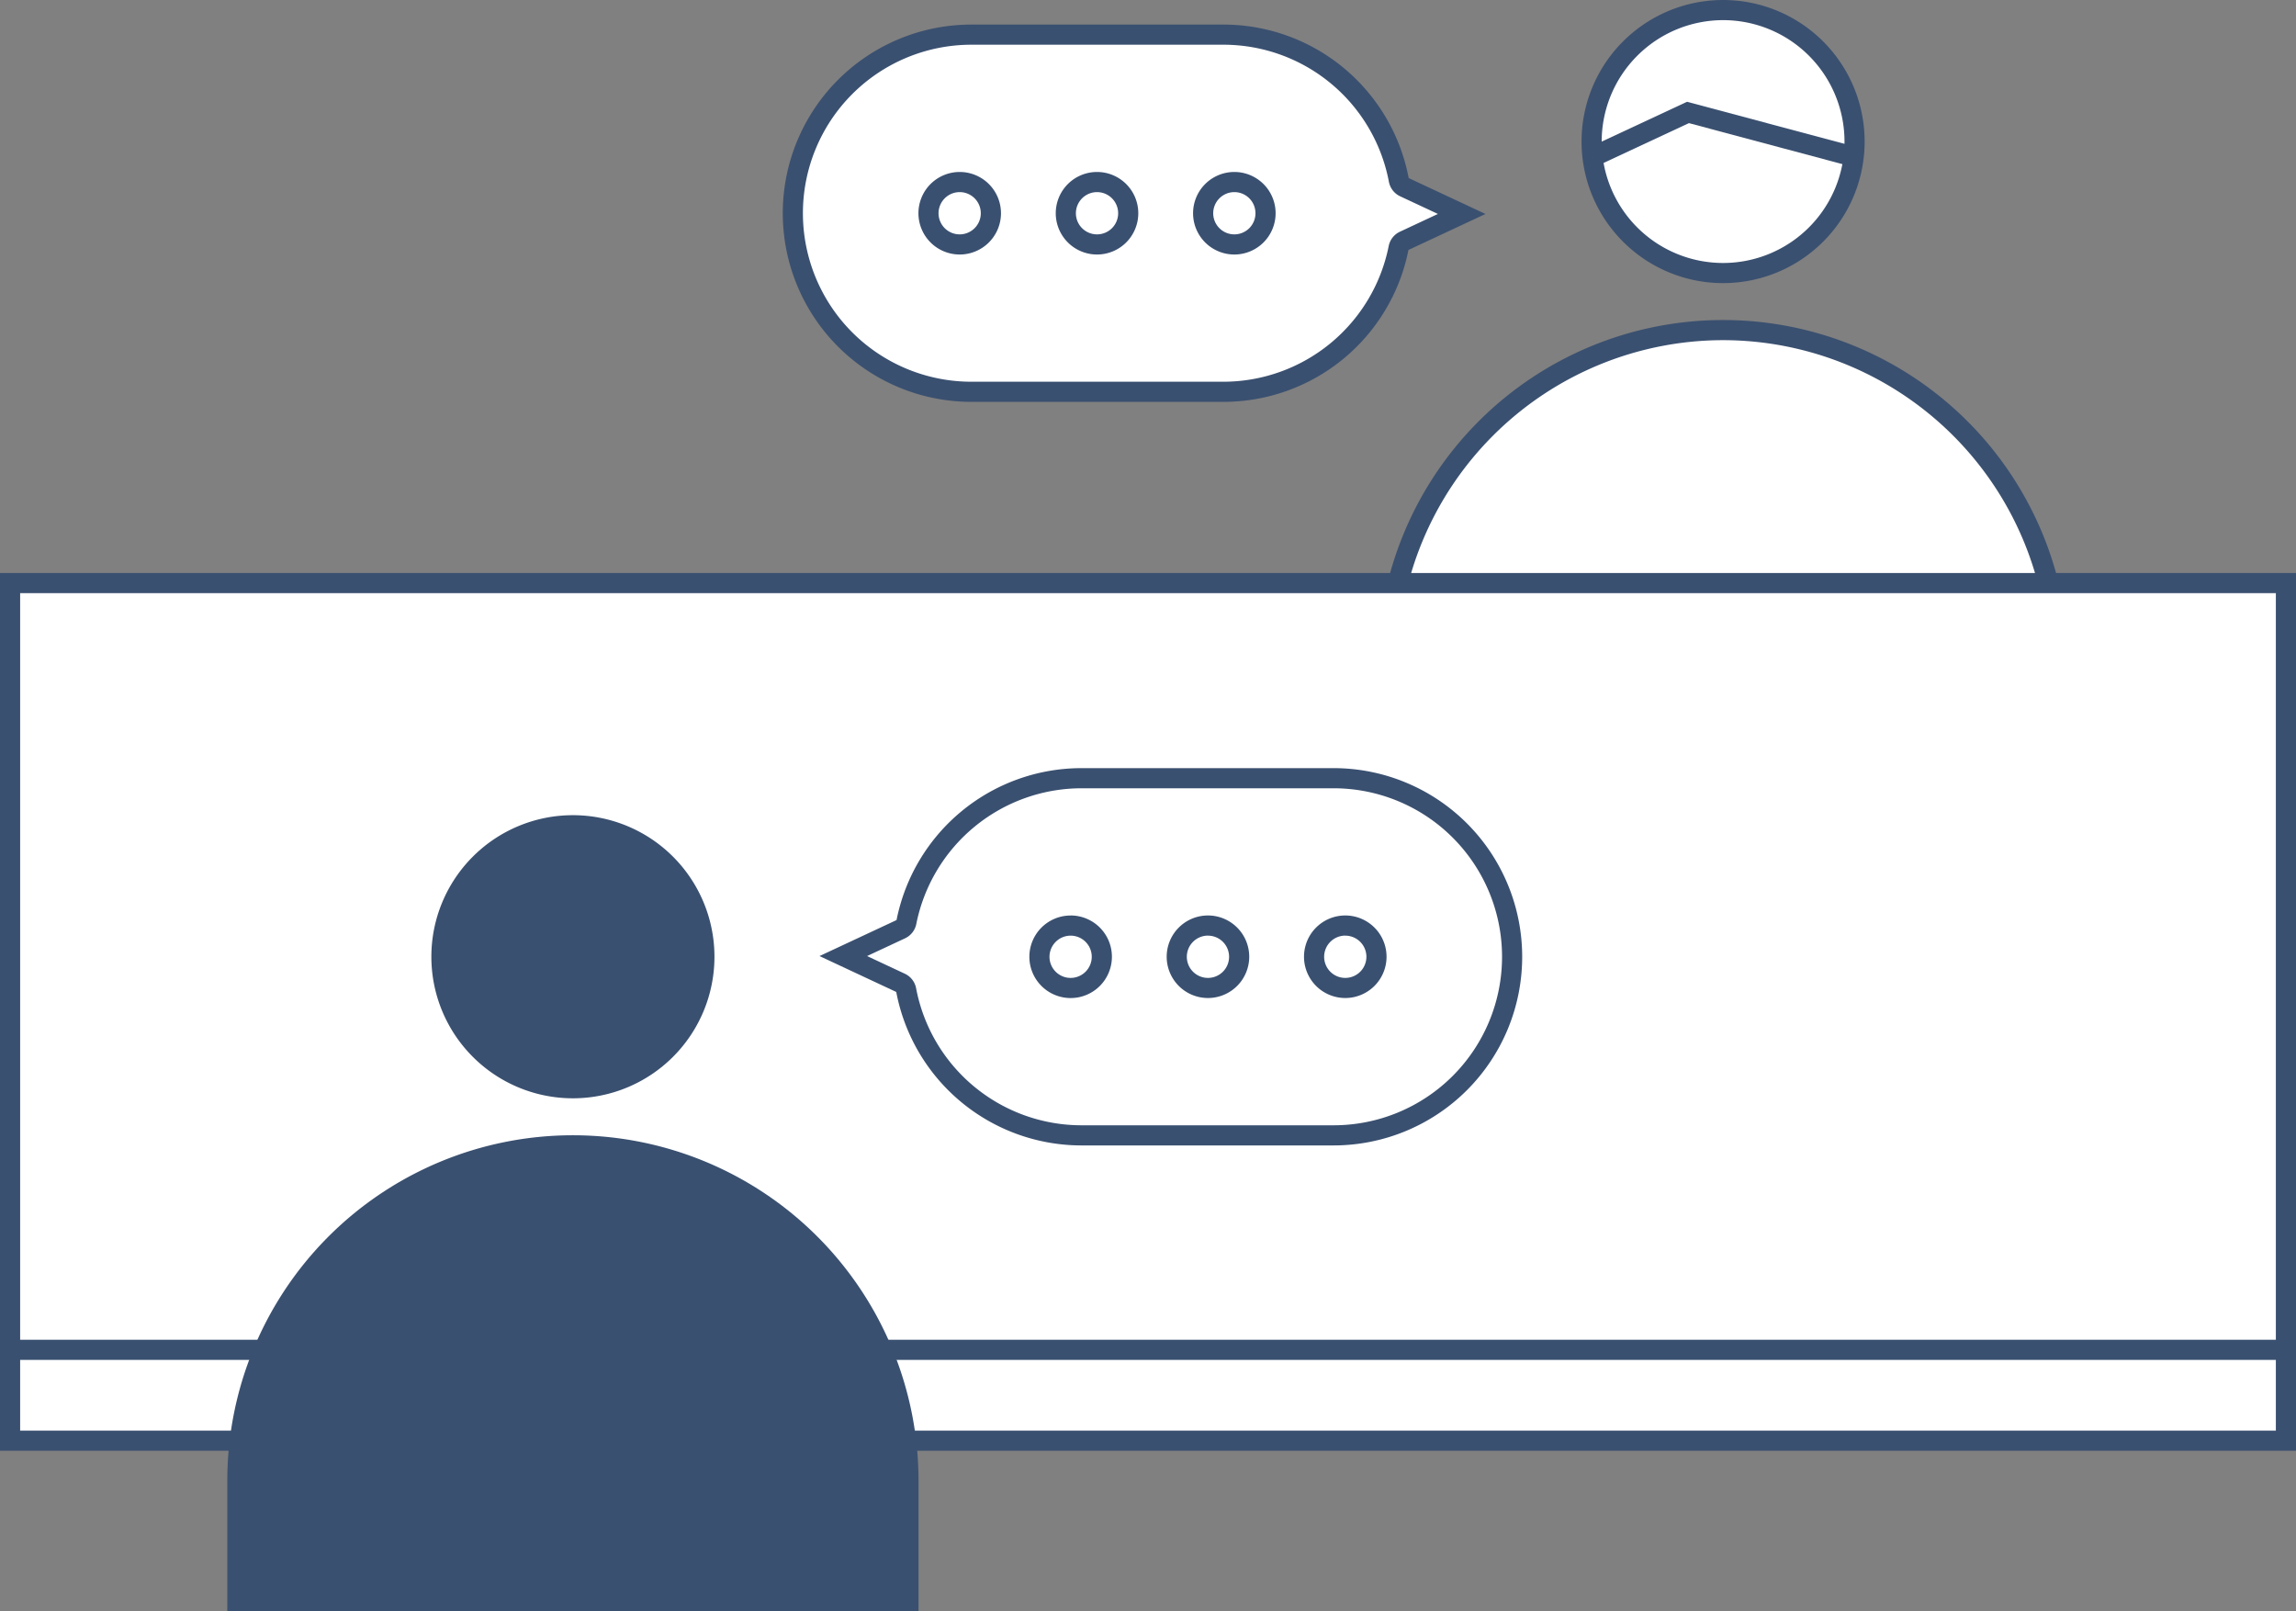 <svg xmlns="http://www.w3.org/2000/svg" width="114" height="80" viewBox="0 0 114 80"><rect x="0" y="0" width="114" height="80" fill="#808080" stroke="none"/><g transform="translate(-909 -1401)"><path d="M68.895,39.025V33.048a16.66,16.66,0,1,1,33.32,0v5.977Z" transform="translate(909 1401)" fill="#fff"/><path d="M85.554,16.888a16.178,16.178,0,0,1,16.16,16.16v5.477H69.394V33.048a16.178,16.178,0,0,1,16.16-16.16m0-1a17.16,17.16,0,0,0-17.16,17.16v6.477h34.32V33.048a17.16,17.16,0,0,0-17.16-17.16" transform="translate(909 1401)" fill="#3a5070"/><path d="M85.554,13.557a6.529,6.529,0,1,1,6.528-6.528,6.535,6.535,0,0,1-6.528,6.528" transform="translate(909 1401)" fill="#fff"/><path d="M85.554,1a6.028,6.028,0,1,1-6.028,6.028A6.035,6.035,0,0,1,85.554,1m0-1a7.028,7.028,0,1,0,7.028,7.028A7.028,7.028,0,0,0,85.554,0" transform="translate(909 1401)" fill="#3a5070"/><path d="M79.058,7.8l4.754-2.217,8.3,2.217" transform="translate(909 1401)" fill="#fff"/><path d="M91.98,8.283l-8.121-2.17-4.589,2.14-.423-.906,4.919-2.294,8.473,2.264Z" transform="translate(909 1401)" fill="#3a5070"/><rect width="113" height="42.579" transform="translate(909.5 1429.949)" fill="#fff"/><path d="M113,71.027H1V29.448H113Zm1-42.578H0V72.028H114Z" transform="translate(909 1401)" fill="#3a5070"/><path d="M114,.5H0v-1H114Z" transform="translate(909 1468.016)" fill="#3a5070"/><path d="M53.7,56.368a8.867,8.867,0,0,1-8.707-7.213.5.5,0,0,0-.279-.36l-2.844-1.33,2.856-1.334a.5.5,0,0,0,.279-.356A8.879,8.879,0,0,1,53.7,38.636H66.213a8.866,8.866,0,1,1,0,17.732Z" transform="translate(909 1401)" fill="#fff"/><path d="M66.213,39.136a8.366,8.366,0,1,1,0,16.732H53.7a8.363,8.363,0,0,1-8.214-6.805,1,1,0,0,0-.559-.72l-1.875-.877,1.886-.881a1,1,0,0,0,.558-.712,8.377,8.377,0,0,1,8.2-6.737Zm0-1H53.7a9.367,9.367,0,0,0-9.185,7.543L40.69,47.466,44.5,49.248a9.364,9.364,0,0,0,9.2,7.62H66.213a9.366,9.366,0,1,0,0-18.732" transform="translate(909 1401)" fill="#3a5070"/><path d="M53.159,49.051A1.549,1.549,0,1,1,54.708,47.5a1.551,1.551,0,0,1-1.549,1.549" transform="translate(909 1401)" fill="#fff"/><path d="M53.159,46.453a1.049,1.049,0,1,1-1.05,1.049,1.051,1.051,0,0,1,1.05-1.049m0-1A2.049,2.049,0,1,0,55.208,47.5a2.049,2.049,0,0,0-2.049-2.049" transform="translate(909 1401)" fill="#3a5070"/><path d="M59.977,49.051A1.549,1.549,0,1,1,61.526,47.5a1.551,1.551,0,0,1-1.549,1.549" transform="translate(909 1401)" fill="#fff"/><path d="M59.977,46.453A1.049,1.049,0,1,1,58.928,47.5a1.051,1.051,0,0,1,1.049-1.049m0-1A2.049,2.049,0,1,0,62.026,47.5a2.049,2.049,0,0,0-2.049-2.049" transform="translate(909 1401)" fill="#3a5070"/><path d="M66.795,49.051A1.549,1.549,0,1,1,68.344,47.5a1.551,1.551,0,0,1-1.549,1.549" transform="translate(909 1401)" fill="#fff"/><path d="M66.795,46.453A1.049,1.049,0,1,1,65.746,47.5a1.051,1.051,0,0,1,1.049-1.049m0-1A2.049,2.049,0,1,0,68.844,47.5a2.049,2.049,0,0,0-2.049-2.049" transform="translate(909 1401)" fill="#3a5070"/><path d="M48.233,19.453a8.866,8.866,0,1,1,0-17.732H60.747a8.865,8.865,0,0,1,8.706,7.212.5.5,0,0,0,.279.361l2.844,1.329L69.72,11.957a.505.505,0,0,0-.279.357,8.878,8.878,0,0,1-8.694,7.139Z" transform="translate(909 1401)" fill="#fff"/><path d="M60.746,2.22a8.364,8.364,0,0,1,8.215,6.806,1,1,0,0,0,.559.72l1.874.876-1.886.882a1,1,0,0,0-.557.712,8.379,8.379,0,0,1-8.2,6.736H48.232a8.366,8.366,0,0,1,0-16.732Zm0-1H48.232a9.366,9.366,0,0,0,0,18.732H60.746a9.367,9.367,0,0,0,9.186-7.542l3.824-1.787L69.943,8.84a9.364,9.364,0,0,0-9.2-7.62" transform="translate(909 1401)" fill="#3a5070"/><path d="M61.287,12.136a1.549,1.549,0,1,1,1.549-1.549,1.551,1.551,0,0,1-1.549,1.549" transform="translate(909 1401)" fill="#fff"/><path d="M61.287,9.538a1.049,1.049,0,1,1-1.049,1.049,1.051,1.051,0,0,1,1.049-1.049m0-1a2.049,2.049,0,1,0,2.049,2.049,2.049,2.049,0,0,0-2.049-2.049" transform="translate(909 1401)" fill="#3a5070"/><path d="M54.469,12.136a1.549,1.549,0,1,1,1.549-1.549,1.551,1.551,0,0,1-1.549,1.549" transform="translate(909 1401)" fill="#fff"/><path d="M54.469,9.538a1.049,1.049,0,1,1-1.049,1.049,1.051,1.051,0,0,1,1.049-1.049m0-1a2.049,2.049,0,1,0,2.049,2.049,2.049,2.049,0,0,0-2.049-2.049" transform="translate(909 1401)" fill="#3a5070"/><path d="M47.651,12.136A1.549,1.549,0,1,1,49.2,10.587a1.551,1.551,0,0,1-1.549,1.549" transform="translate(909 1401)" fill="#fff"/><path d="M47.651,9.538A1.049,1.049,0,1,1,46.6,10.587a1.051,1.051,0,0,1,1.049-1.049m0-1A2.049,2.049,0,1,0,49.7,10.587a2.049,2.049,0,0,0-2.049-2.049" transform="translate(909 1401)" fill="#3a5070"/><path d="M11.286,80V73.523a17.16,17.16,0,1,1,34.32,0V80Z" transform="translate(909 1401)" fill="#3a5070"/><path d="M35.474,47.5a7.028,7.028,0,1,1-7.028-7.028A7.028,7.028,0,0,1,35.474,47.5" transform="translate(909 1401)" fill="#3a5070"/></g></svg>